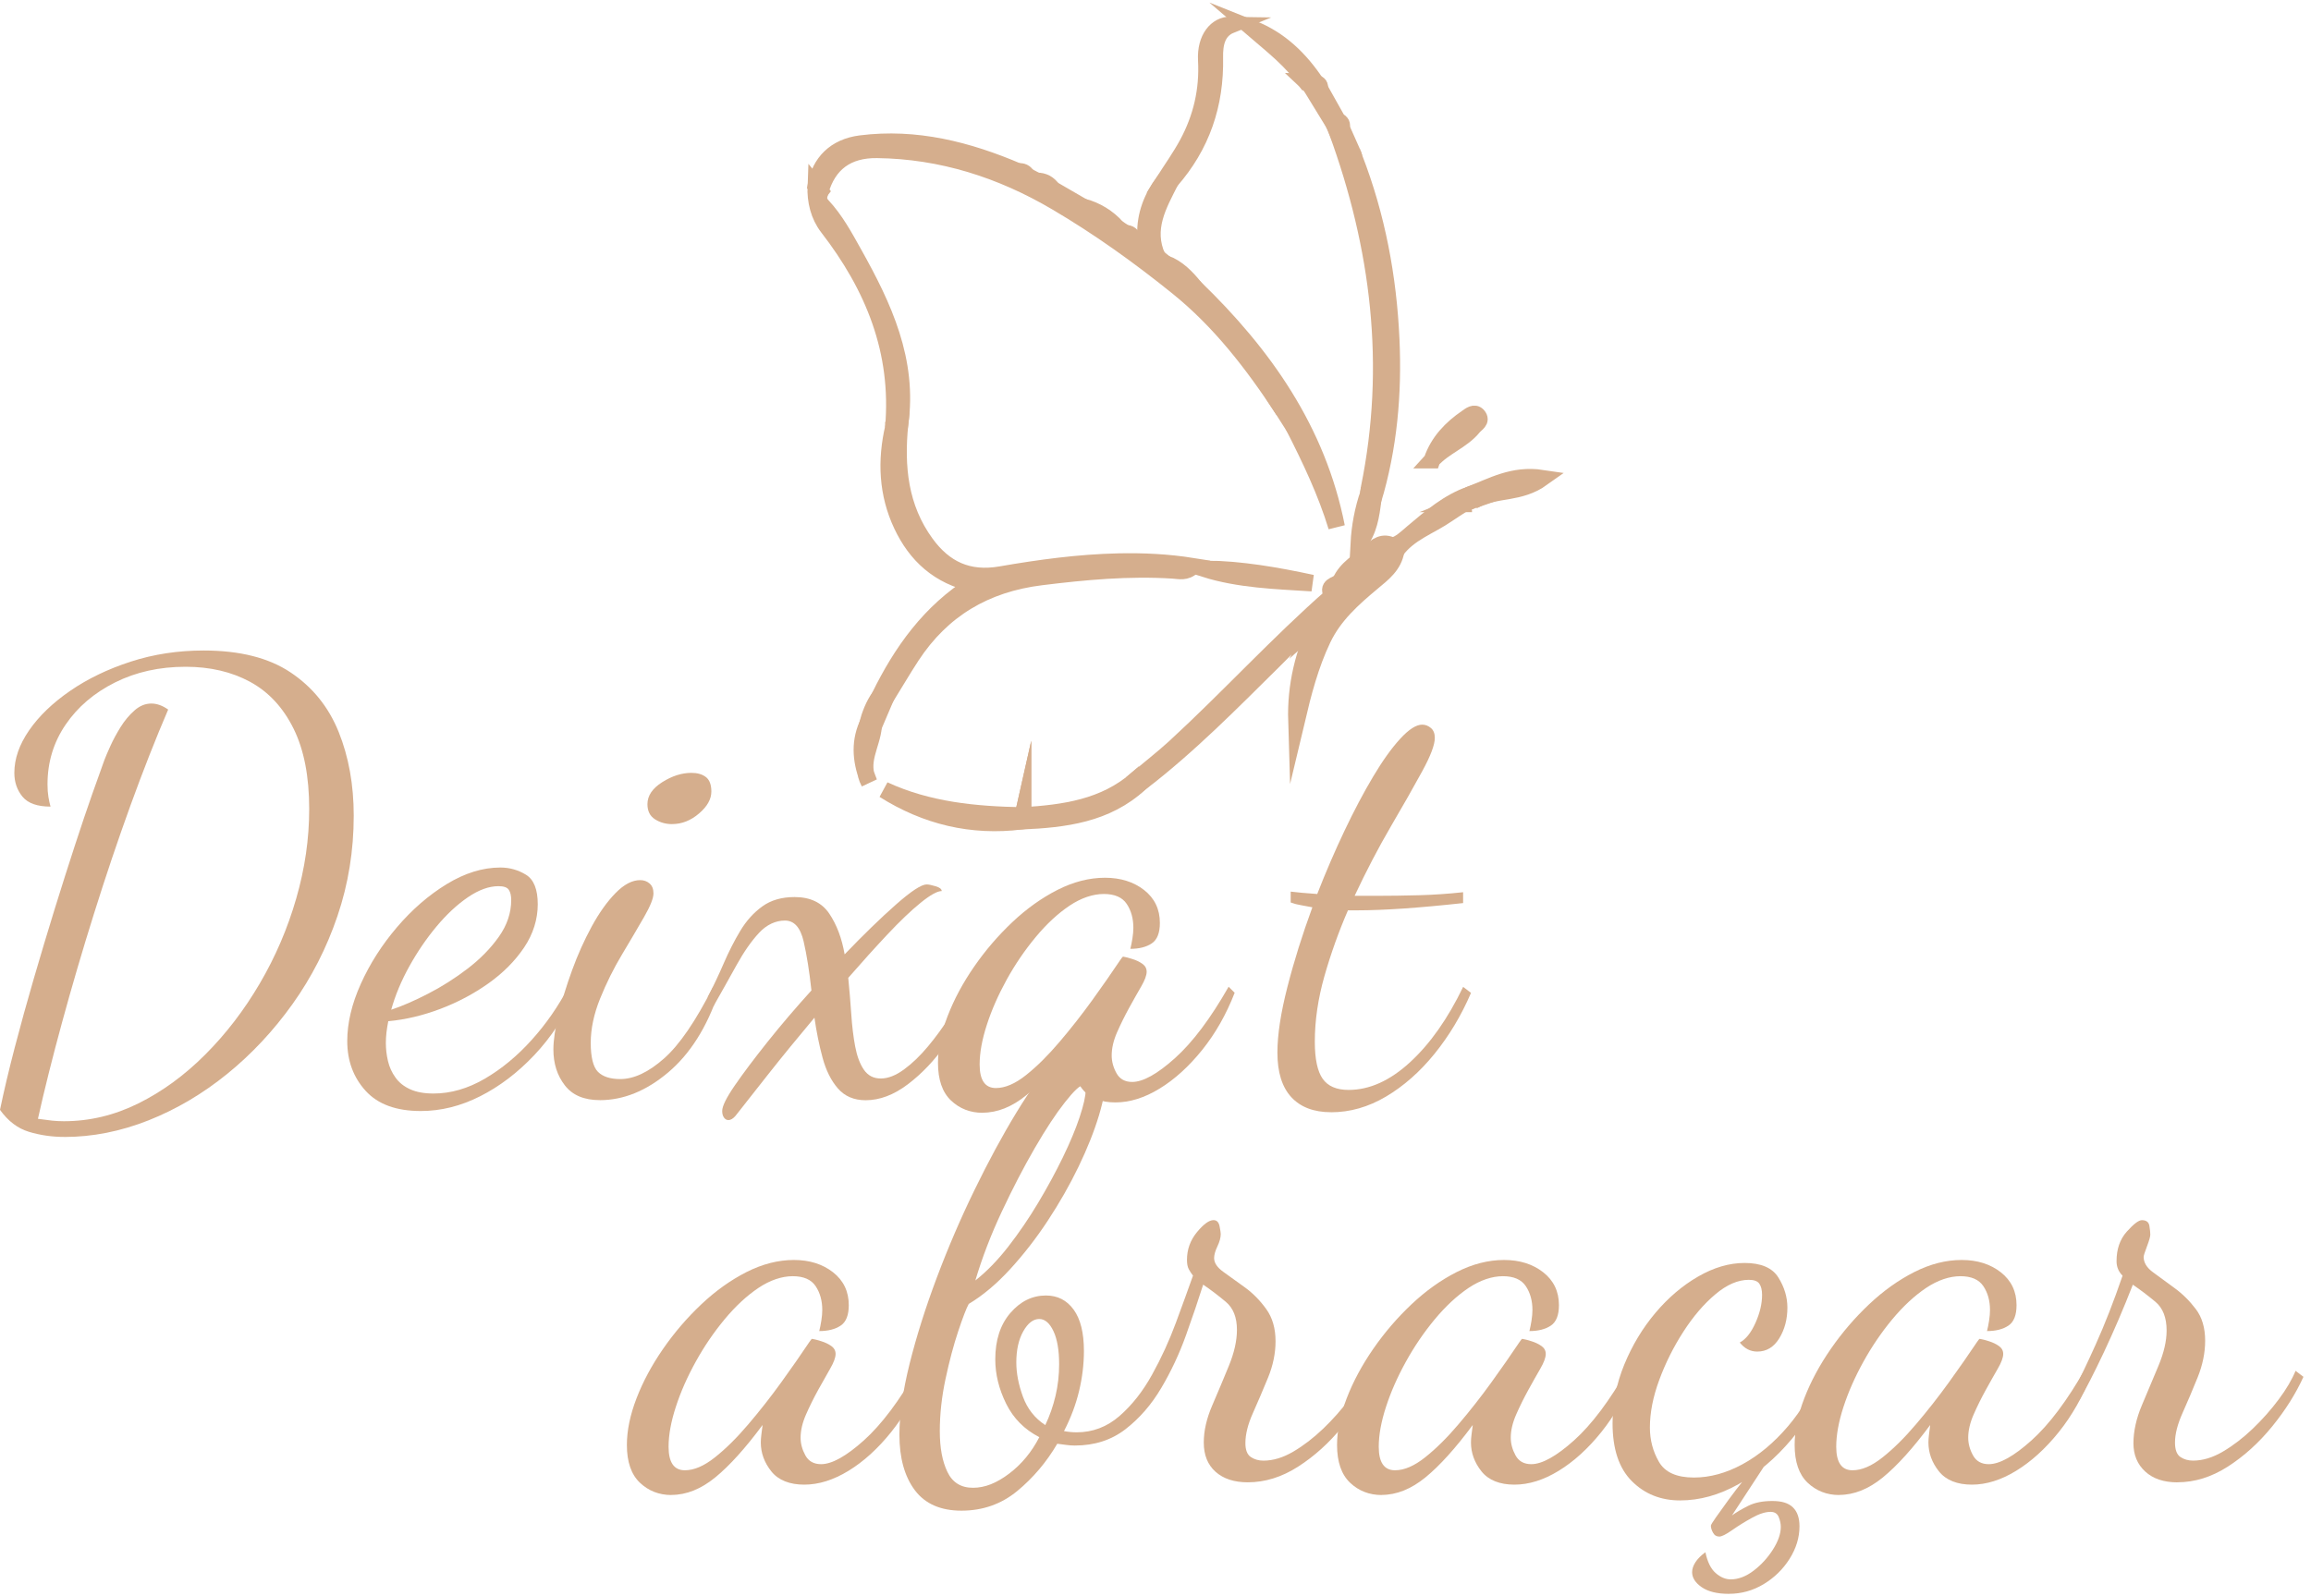 <svg width="278" height="192" viewBox="0 0 278 192" fill="none" xmlns="http://www.w3.org/2000/svg">
<path d="M7.757 136.804C6.26 136.804 4.83 136.597 3.48 136.188C2.126 135.779 0.966 134.893 0 133.543C0.481 131.223 1.076 128.722 1.776 126.035C2.476 123.352 3.239 120.593 4.062 117.767C4.885 114.937 5.72 112.162 6.563 109.428C7.407 106.699 8.221 104.147 8.993 101.777C9.765 99.41 10.469 97.331 11.098 95.538C11.726 93.75 12.211 92.396 12.549 91.476C12.692 91.088 12.937 90.523 13.274 89.772C13.612 89.021 14.025 88.262 14.506 87.486C14.987 86.714 15.544 86.047 16.172 85.491C16.801 84.934 17.476 84.655 18.201 84.655C18.876 84.655 19.555 84.9 20.23 85.381C18.733 88.861 17.222 92.708 15.695 96.913C14.173 101.119 12.709 105.459 11.309 109.93C9.904 114.401 8.626 118.767 7.466 123.019C6.306 127.275 5.336 131.143 4.564 134.623C5.239 134.72 5.808 134.792 6.268 134.842C6.728 134.889 7.2 134.914 7.681 134.914C10.773 134.914 13.759 134.201 16.636 132.775C19.513 131.35 22.195 129.392 24.684 126.899C27.173 124.411 29.362 121.559 31.248 118.341C33.133 115.127 34.597 111.719 35.634 108.116C36.676 104.514 37.195 100.925 37.195 97.348C37.195 93.429 36.567 90.202 35.31 87.667C34.053 85.128 32.31 83.255 30.088 82.044C27.865 80.838 25.275 80.231 22.326 80.231C19.184 80.231 16.354 80.859 13.839 82.116C11.326 83.373 9.343 85.064 7.892 87.195C6.441 89.325 5.715 91.716 5.715 94.374C5.715 94.956 5.753 95.462 5.825 95.897C5.897 96.331 5.981 96.719 6.078 97.057C4.484 97.057 3.358 96.656 2.704 95.859C2.05 95.061 1.725 94.108 1.725 92.995C1.725 91.303 2.316 89.599 3.501 87.882C4.686 86.165 6.327 84.584 8.432 83.133C10.537 81.682 12.966 80.509 15.721 79.615C18.475 78.721 21.403 78.273 24.494 78.273C28.848 78.273 32.34 79.155 34.972 80.922C37.608 82.69 39.528 85.069 40.738 88.068C41.945 91.067 42.552 94.424 42.552 98.149C42.552 102.354 41.898 106.383 40.595 110.225C39.291 114.068 37.486 117.599 35.191 120.813C32.893 124.031 30.273 126.832 27.32 129.228C24.372 131.62 21.217 133.48 17.855 134.813C14.493 136.141 11.123 136.808 7.74 136.808L7.757 136.804Z" fill="#D5AE8D"/>
<path d="M50.617 133.686C47.669 133.686 45.454 132.876 43.982 131.256C42.51 129.636 41.772 127.641 41.772 125.27C41.772 123.094 42.316 120.799 43.404 118.382C44.492 115.965 45.943 113.692 47.757 111.566C49.571 109.44 51.566 107.711 53.738 106.382C55.915 105.053 58.066 104.387 60.192 104.387C61.306 104.387 62.331 104.678 63.276 105.256C64.22 105.838 64.689 107.023 64.689 108.811C64.689 110.6 64.144 112.376 63.056 113.996C61.968 115.615 60.542 117.054 58.779 118.311C57.012 119.568 55.08 120.597 52.979 121.394C50.874 122.191 48.782 122.689 46.707 122.879C46.61 123.364 46.538 123.824 46.487 124.258C46.441 124.693 46.416 125.106 46.416 125.49C46.416 126.215 46.5 126.941 46.669 127.666C46.838 128.392 47.141 129.058 47.576 129.661C48.01 130.269 48.601 130.737 49.352 131.075C50.102 131.412 51.03 131.581 52.144 131.581C54.223 131.581 56.278 130.986 58.307 129.805C60.335 128.624 62.221 127.063 63.963 125.127C65.705 123.195 67.177 121.065 68.388 118.745L69.257 119.399C67.953 122.301 66.296 124.815 64.288 126.941C62.28 129.071 60.103 130.724 57.758 131.91C55.413 133.095 53.034 133.686 50.617 133.686ZM47.061 121.499C48.369 121.065 49.841 120.424 51.486 119.576C53.131 118.732 54.713 117.729 56.236 116.564C57.758 115.404 59.015 114.122 60.006 112.722C60.998 111.321 61.495 109.845 61.495 108.297C61.495 107.765 61.398 107.352 61.204 107.065C61.01 106.774 60.597 106.631 59.973 106.631C58.813 106.631 57.581 107.078 56.273 107.972C54.97 108.866 53.709 110.039 52.502 111.49C51.292 112.941 50.204 114.535 49.238 116.277C48.272 118.02 47.546 119.757 47.061 121.499Z" fill="#D5AE8D"/>
<path d="M72.154 132.376C70.269 132.376 68.864 131.786 67.949 130.6C67.029 129.415 66.57 127.977 66.57 126.285C66.57 125.172 66.776 123.771 67.186 122.08C67.595 120.388 68.139 118.613 68.818 116.748C69.493 114.888 70.282 113.133 71.176 111.488C72.07 109.847 73.023 108.506 74.04 107.464C75.056 106.426 76.044 105.903 77.014 105.903C77.448 105.903 77.824 106.038 78.136 106.304C78.448 106.57 78.608 106.971 78.608 107.502C78.608 108.084 78.233 109.025 77.482 110.332C76.731 111.636 75.85 113.137 74.837 114.829C73.821 116.52 72.939 118.3 72.188 120.161C71.437 122.021 71.062 123.797 71.062 125.492C71.062 127.188 71.353 128.394 71.931 128.972C72.513 129.55 73.407 129.841 74.614 129.841C76.254 129.841 78.009 129.019 79.869 127.373C81.73 125.733 83.699 122.856 85.779 118.743L86.433 119.469C85.028 123.628 83.012 126.817 80.376 129.044C77.739 131.267 74.998 132.38 72.146 132.38L72.154 132.376ZM80.856 99.163C80.085 99.163 79.393 98.969 78.79 98.581C78.182 98.193 77.883 97.59 77.883 96.767C77.883 95.751 78.473 94.869 79.659 94.118C80.844 93.367 82.016 92.996 83.176 92.996C83.902 92.996 84.48 93.165 84.918 93.502C85.353 93.84 85.572 94.422 85.572 95.244C85.572 96.164 85.075 97.045 84.083 97.889C83.092 98.737 82.016 99.159 80.856 99.159V99.163Z" fill="#D5AE8D"/>
<path d="M87.601 134.772C87.407 134.772 87.238 134.675 87.095 134.481C86.952 134.287 86.876 134.021 86.876 133.683C86.876 133.101 87.382 132.076 88.398 130.6C89.415 129.124 90.731 127.373 92.351 125.34C93.97 123.311 95.725 121.257 97.611 119.177C97.366 116.904 97.054 114.934 96.67 113.268C96.282 111.597 95.535 110.767 94.422 110.767C93.308 110.767 92.22 111.264 91.305 112.251C90.385 113.243 89.491 114.525 88.622 116.094C87.753 117.667 86.808 119.346 85.792 121.135L85.138 119.975C85.813 118.667 86.454 117.317 87.061 115.913C87.664 114.512 88.331 113.205 89.056 111.998C89.782 110.792 90.663 109.813 91.705 109.062C92.743 108.312 94.038 107.94 95.586 107.94C97.472 107.94 98.859 108.607 99.758 109.936C100.652 111.264 101.268 112.897 101.605 114.833C103.879 112.466 105.933 110.471 107.768 108.851C109.603 107.232 110.839 106.422 111.467 106.422C111.707 106.422 112.07 106.494 112.555 106.641C113.036 106.785 113.281 106.979 113.281 107.219C112.749 107.219 111.902 107.692 110.742 108.632C109.582 109.573 108.253 110.842 106.751 112.441C105.254 114.036 103.68 115.778 102.04 117.663C102.183 119.114 102.305 120.565 102.402 122.016C102.499 123.467 102.655 124.771 102.875 125.931C103.094 127.09 103.444 128.023 103.925 128.723C104.406 129.423 105.085 129.773 105.954 129.773C106.823 129.773 107.755 129.41 108.746 128.685C109.738 127.959 110.704 127.027 111.648 125.893C112.593 124.758 113.462 123.56 114.259 122.303C115.057 121.046 115.698 119.886 116.179 118.823L116.904 119.549C116.225 121.628 115.2 123.644 113.821 125.606C112.441 127.563 110.906 129.183 109.215 130.465C107.523 131.747 105.827 132.388 104.136 132.388C102.731 132.388 101.622 131.916 100.8 130.975C99.977 130.03 99.361 128.799 98.952 127.276C98.539 125.753 98.214 124.146 97.973 122.455C95.945 124.872 94.067 127.166 92.351 129.343C90.634 131.519 89.343 133.16 88.47 134.274C88.179 134.611 87.888 134.78 87.601 134.78V134.772Z" fill="#D5AE8D"/>
<path d="M118.203 133.899C116.706 133.899 115.436 133.402 114.394 132.415C113.353 131.423 112.834 129.913 112.834 127.88C112.834 126.138 113.222 124.265 113.994 122.262C114.766 120.254 115.829 118.271 117.183 116.314C118.537 114.357 120.072 112.569 121.789 110.949C123.505 109.329 125.319 108.038 127.23 107.068C129.141 106.102 131.039 105.617 132.924 105.617C134.81 105.617 136.379 106.115 137.64 107.102C138.897 108.093 139.526 109.413 139.526 111.054C139.526 112.261 139.201 113.083 138.547 113.518C137.898 113.952 137.037 114.171 135.974 114.171C136.071 113.783 136.155 113.362 136.227 112.902C136.299 112.442 136.337 112.02 136.337 111.632C136.337 110.519 136.071 109.565 135.54 108.768C135.008 107.971 134.089 107.57 132.785 107.57C131.482 107.57 130.052 108.043 128.652 108.983C127.247 109.928 125.893 111.185 124.59 112.754C123.282 114.328 122.122 116.032 121.105 117.866C120.093 119.706 119.292 121.515 118.714 123.304C118.132 125.092 117.845 126.687 117.845 128.091C117.845 129.977 118.499 130.921 119.802 130.921C120.911 130.921 122.122 130.403 123.43 129.361C124.737 128.323 126.074 126.994 127.454 125.37C128.833 123.751 130.149 122.072 131.406 120.33C132.663 118.588 133.772 116.993 134.742 115.542C134.936 115.251 135.059 115.108 135.105 115.108C135.396 115.154 135.772 115.251 136.231 115.399C136.691 115.542 137.092 115.736 137.429 115.977C137.767 116.221 137.936 116.534 137.936 116.922C137.936 117.356 137.716 117.951 137.282 118.697C136.847 119.448 136.362 120.305 135.831 121.27C135.299 122.241 134.814 123.219 134.38 124.206C133.945 125.198 133.73 126.13 133.73 126.999C133.73 127.724 133.92 128.437 134.308 129.137C134.696 129.837 135.325 130.188 136.193 130.188C137.501 130.188 139.214 129.234 141.344 127.323C143.47 125.413 145.621 122.549 147.797 118.731L148.523 119.457C147.511 122.068 146.203 124.362 144.609 126.345C143.014 128.327 141.31 129.875 139.496 130.985C137.682 132.098 135.907 132.651 134.165 132.651C132.422 132.651 131.06 132.119 130.212 131.056C129.364 129.993 128.943 128.834 128.943 127.577C128.943 127.285 128.964 126.961 129.014 126.598C129.061 126.235 129.111 125.86 129.158 125.472C127.078 128.277 125.18 130.377 123.463 131.782C121.747 133.182 119.992 133.887 118.203 133.887V133.899Z" fill="#D5AE8D"/>
<path d="M160.123 133.83C158.043 133.83 156.449 133.223 155.335 132.017C154.222 130.806 153.665 129.022 153.665 126.651C153.665 124.525 154.065 121.902 154.863 118.78C155.66 115.663 156.664 112.462 157.87 109.172C157.385 109.075 156.93 108.99 156.495 108.918C156.061 108.847 155.647 108.737 155.263 108.594V107.286C155.651 107.337 156.107 107.383 156.643 107.429C157.174 107.48 157.777 107.526 158.456 107.573C159.473 104.962 160.561 102.435 161.721 99.993C162.881 97.551 164.029 95.378 165.167 93.468C166.302 91.557 167.39 90.034 168.432 88.899C169.474 87.765 170.356 87.195 171.077 87.195C171.465 87.195 171.815 87.33 172.127 87.596C172.444 87.862 172.6 88.263 172.6 88.794C172.6 89.617 172.094 90.958 171.077 92.818C170.065 94.678 168.803 96.893 167.306 99.453C165.809 102.018 164.358 104.797 162.953 107.792H165.636C167.23 107.792 168.909 107.767 170.676 107.721C172.439 107.674 174.215 107.552 176.004 107.358V108.665C173.346 108.956 170.963 109.172 168.862 109.319C166.758 109.463 164.885 109.538 163.24 109.538H162.152C161.038 112.103 160.097 114.735 159.325 117.443C158.553 120.151 158.165 122.787 158.165 125.348C158.165 127.427 158.482 128.912 159.11 129.806C159.739 130.701 160.781 131.148 162.227 131.148C164.741 131.148 167.209 130.034 169.626 127.811C172.043 125.588 174.169 122.568 176.008 118.747L176.953 119.472C175.793 122.18 174.329 124.622 172.566 126.799C170.803 128.975 168.854 130.688 166.728 131.949C164.598 133.206 162.4 133.835 160.131 133.835L160.123 133.83Z" fill="#D5AE8D"/>
<path d="M80.781 179.892C79.283 179.892 78.013 179.394 76.972 178.407C75.934 177.416 75.411 175.906 75.411 173.872C75.411 172.13 75.799 170.258 76.571 168.254C77.343 166.246 78.41 164.264 79.764 162.306C81.118 160.349 82.653 158.561 84.37 156.941C86.087 155.321 87.896 154.031 89.807 153.06C91.718 152.094 93.616 151.609 95.502 151.609C97.387 151.609 98.956 152.107 100.217 153.094C101.474 154.085 102.103 155.406 102.103 157.046C102.103 158.253 101.778 159.075 101.124 159.51C100.471 159.944 99.614 160.164 98.551 160.164C98.648 159.776 98.733 159.354 98.804 158.894C98.876 158.434 98.914 158.012 98.914 157.624C98.914 156.511 98.648 155.557 98.117 154.76C97.585 153.963 96.666 153.562 95.362 153.562C94.059 153.562 92.629 154.035 91.229 154.975C89.824 155.92 88.474 157.177 87.167 158.746C85.859 160.32 84.699 162.024 83.687 163.859C82.67 165.698 81.873 167.507 81.295 169.296C80.713 171.084 80.426 172.679 80.426 174.083C80.426 175.969 81.08 176.914 82.383 176.914C83.497 176.914 84.703 176.395 86.011 175.353C87.319 174.315 88.66 172.987 90.035 171.363C91.414 169.743 92.73 168.064 93.987 166.322C95.244 164.58 96.354 162.986 97.324 161.535C97.518 161.243 97.64 161.1 97.687 161.1C97.978 161.146 98.349 161.243 98.813 161.391C99.273 161.535 99.669 161.729 100.011 161.969C100.348 162.214 100.517 162.526 100.517 162.914C100.517 163.348 100.298 163.943 99.863 164.69C99.429 165.44 98.944 166.297 98.412 167.263C97.881 168.233 97.395 169.211 96.961 170.198C96.527 171.19 96.307 172.122 96.307 172.991C96.307 173.716 96.501 174.429 96.885 175.129C97.273 175.83 97.902 176.18 98.771 176.18C100.074 176.18 101.791 175.226 103.921 173.316C106.047 171.405 108.198 168.541 110.375 164.723L111.1 165.449C110.084 168.06 108.78 170.355 107.186 172.337C105.591 174.32 103.887 175.868 102.073 176.977C100.26 178.086 98.484 178.643 96.742 178.643C95 178.643 93.633 178.112 92.789 177.049C91.942 175.986 91.52 174.826 91.52 173.569C91.52 173.278 91.545 172.953 91.591 172.59C91.638 172.227 91.689 171.852 91.735 171.464C89.655 174.269 87.757 176.37 86.04 177.774C84.324 179.175 82.569 179.879 80.781 179.879V179.892Z" fill="#D5AE8D"/>
<path d="M115.664 181.774C113.15 181.774 111.277 180.952 110.046 179.307C108.814 177.661 108.194 175.439 108.194 172.633C108.194 170.217 108.607 167.365 109.425 164.075C110.248 160.789 111.336 157.343 112.69 153.741C114.044 150.138 115.554 146.621 117.225 143.191C118.895 139.758 120.574 136.653 122.265 133.874C123.957 131.094 125.551 128.871 127.053 127.201C128.55 125.53 129.782 124.699 130.752 124.699C131.575 124.699 132.165 125.205 132.528 126.222C132.891 127.238 133.072 128.251 133.072 129.267C133.072 130.621 132.781 132.266 132.203 134.198C131.621 136.13 130.799 138.197 129.736 140.399C128.673 142.601 127.437 144.76 126.036 146.891C124.632 149.021 123.122 150.965 121.502 152.728C119.882 154.496 118.224 155.884 116.533 156.9C116.242 157.432 115.82 158.532 115.263 160.199C114.707 161.865 114.2 163.776 113.741 165.927C113.281 168.078 113.053 170.17 113.053 172.199C113.053 174.228 113.353 175.814 113.96 177.096C114.563 178.374 115.592 179.02 117.043 179.02C118.494 179.02 119.895 178.45 121.396 177.316C122.894 176.181 124.104 174.717 125.024 172.929C123.235 172.009 121.907 170.668 121.034 168.905C120.165 167.142 119.726 165.366 119.726 163.573C119.726 161.253 120.329 159.393 121.54 157.988C122.746 156.588 124.176 155.883 125.821 155.883C127.222 155.883 128.335 156.453 129.158 157.588C129.98 158.722 130.389 160.38 130.389 162.557C130.389 164.151 130.195 165.758 129.807 167.378C129.419 168.998 128.816 170.605 127.993 172.199C128.234 172.245 128.487 172.283 128.753 172.309C129.018 172.334 129.272 172.347 129.516 172.347C131.448 172.347 133.165 171.693 134.666 170.389C136.164 169.082 137.472 167.428 138.581 165.421C139.694 163.417 140.648 161.337 141.445 159.182C142.242 157.031 142.93 155.133 143.512 153.488C143.318 153.247 143.149 152.994 143.006 152.724C142.862 152.458 142.786 152.083 142.786 151.602C142.786 150.345 143.187 149.236 143.984 148.266C144.781 147.3 145.444 146.815 145.979 146.815C146.367 146.815 146.608 147.059 146.705 147.54C146.802 148.025 146.848 148.337 146.848 148.481C146.848 148.915 146.713 149.413 146.448 149.97C146.182 150.527 146.051 150.999 146.051 151.383C146.051 151.965 146.427 152.517 147.173 153.049C147.924 153.58 148.78 154.2 149.746 154.901C150.712 155.601 151.568 156.47 152.319 157.512C153.07 158.554 153.441 159.844 153.441 161.392C153.441 162.843 153.137 164.307 152.534 165.779C151.927 167.255 151.324 168.669 150.721 170.023C150.113 171.377 149.814 172.587 149.814 173.65C149.814 174.473 150.033 175.029 150.467 175.32C150.902 175.611 151.408 175.755 151.99 175.755C153.15 175.755 154.348 175.392 155.58 174.667C156.811 173.941 158.009 173.022 159.169 171.912C160.329 170.799 161.367 169.626 162.286 168.394C163.206 167.163 163.881 166.011 164.32 164.948L165.26 165.674C164.341 167.703 163.084 169.698 161.489 171.655C159.895 173.612 158.115 175.219 156.158 176.476C154.2 177.733 152.18 178.362 150.1 178.362C148.455 178.362 147.165 177.936 146.22 177.092C145.275 176.248 144.807 175.072 144.807 173.574C144.807 172.174 145.144 170.685 145.823 169.116C146.498 167.546 147.165 165.961 147.818 164.366C148.472 162.772 148.797 161.321 148.797 160.013C148.797 158.516 148.35 157.389 147.456 156.643C146.561 155.892 145.655 155.204 144.735 154.576C144.153 156.415 143.465 158.444 142.668 160.667C141.871 162.89 140.88 165.007 139.694 167.011C138.509 169.019 137.071 170.672 135.379 171.98C133.688 173.283 131.655 173.937 129.288 173.937C128.951 173.937 128.609 173.912 128.272 173.865C127.934 173.819 127.572 173.768 127.184 173.722C125.88 175.945 124.269 177.843 122.362 179.416C120.452 180.985 118.216 181.774 115.656 181.774H115.664ZM117.33 154.074C118.684 153.011 120 151.657 121.283 150.012C122.561 148.367 123.759 146.616 124.872 144.752C125.986 142.892 126.977 141.065 127.846 139.277C128.715 137.488 129.394 135.869 129.875 134.418C130.356 132.967 130.6 131.878 130.6 131.153C130.6 130.912 130.575 130.752 130.529 130.68C130.482 130.609 130.406 130.571 130.313 130.571C129.925 130.571 129.187 131.258 128.103 132.638C127.015 134.017 125.804 135.856 124.476 138.151C123.147 140.445 121.827 142.985 120.523 145.764C119.216 148.544 118.153 151.311 117.33 154.07V154.074ZM125.741 171.478C126.273 170.364 126.682 169.192 126.973 167.96C127.264 166.728 127.407 165.459 127.407 164.151C127.407 162.459 127.179 161.131 126.72 160.161C126.26 159.195 125.69 158.71 125.016 158.71C124.29 158.71 123.649 159.207 123.092 160.194C122.535 161.186 122.257 162.43 122.257 163.932C122.257 165.235 122.523 166.614 123.054 168.065C123.586 169.516 124.48 170.651 125.737 171.474L125.741 171.478Z" fill="#D5AE8D"/>
<path d="M166.209 179.892C164.712 179.892 163.442 179.394 162.4 178.407C161.363 177.416 160.84 175.906 160.84 173.872C160.84 172.13 161.228 170.258 162 168.254C162.772 166.246 163.839 164.264 165.193 162.306C166.547 160.349 168.082 158.561 169.799 156.941C171.516 155.321 173.325 154.031 175.236 153.06C177.147 152.094 179.045 151.609 180.93 151.609C182.816 151.609 184.385 152.107 185.646 153.094C186.903 154.085 187.532 155.406 187.532 157.046C187.532 158.253 187.207 159.075 186.553 159.51C185.904 159.944 185.043 160.164 183.98 160.164C184.077 159.776 184.161 159.354 184.233 158.894C184.305 158.434 184.343 158.012 184.343 157.624C184.343 156.511 184.077 155.557 183.546 154.76C183.014 153.963 182.095 153.562 180.791 153.562C179.488 153.562 178.058 154.035 176.657 154.975C175.253 155.92 173.903 157.177 172.595 158.746C171.288 160.32 170.128 162.024 169.116 163.859C168.099 165.698 167.302 167.507 166.724 169.296C166.142 171.084 165.855 172.679 165.855 174.083C165.855 175.969 166.509 176.914 167.812 176.914C168.926 176.914 170.132 176.395 171.44 175.353C172.747 174.315 174.089 172.987 175.464 171.363C176.843 169.743 178.159 168.064 179.416 166.322C180.673 164.58 181.782 162.986 182.753 161.535C182.947 161.243 183.069 161.1 183.115 161.1C183.406 161.146 183.778 161.243 184.242 161.391C184.701 161.535 185.098 161.729 185.44 161.969C185.777 162.214 185.946 162.526 185.946 162.914C185.946 163.348 185.726 163.943 185.292 164.69C184.857 165.44 184.372 166.297 183.841 167.263C183.309 168.233 182.824 169.211 182.39 170.198C181.955 171.19 181.736 172.122 181.736 172.991C181.736 173.716 181.93 174.429 182.314 175.129C182.702 175.83 183.331 176.18 184.199 176.18C185.503 176.18 187.22 175.226 189.35 173.316C191.476 171.405 193.627 168.541 195.803 164.723L196.529 165.449C195.517 168.06 194.209 170.355 192.614 172.337C191.02 174.32 189.316 175.868 187.502 176.977C185.688 178.09 183.913 178.643 182.171 178.643C180.428 178.643 179.062 178.112 178.218 177.049C177.37 175.986 176.949 174.826 176.949 173.569C176.949 173.278 176.974 172.953 177.02 172.59C177.067 172.227 177.117 171.852 177.164 171.464C175.084 174.269 173.186 176.37 171.469 177.774C169.752 179.175 167.998 179.879 166.209 179.879V179.892Z" fill="#D5AE8D"/>
<path d="M202.105 180.542C199.785 180.542 197.849 179.77 196.301 178.222C194.753 176.674 193.981 174.354 193.981 171.258C193.981 168.841 194.454 166.483 195.394 164.189C196.339 161.894 197.579 159.827 199.127 157.988C200.675 156.149 202.392 154.689 204.277 153.601C206.163 152.513 208.023 151.969 209.862 151.969C211.845 151.969 213.199 152.551 213.924 153.711C214.65 154.871 215.013 156.081 215.013 157.338C215.013 158.743 214.688 159.975 214.034 161.038C213.38 162.101 212.499 162.632 211.385 162.632C210.562 162.632 209.862 162.269 209.284 161.544C210.01 161.156 210.638 160.371 211.17 159.186C211.701 158.001 211.967 156.879 211.967 155.811C211.967 155.229 211.857 154.786 211.642 154.47C211.427 154.154 211.001 153.998 210.373 153.998C209.065 153.998 207.724 154.58 206.349 155.74C204.969 156.9 203.687 158.397 202.502 160.236C201.316 162.075 200.35 164.007 199.6 166.04C198.849 168.073 198.473 169.98 198.473 171.768C198.473 173.266 198.836 174.645 199.562 175.902C200.287 177.159 201.688 177.788 203.767 177.788C205.699 177.788 207.648 177.256 209.605 176.193C211.562 175.13 213.389 173.608 215.08 171.625C216.771 169.643 218.125 167.323 219.142 164.661L220.087 165.386C218.973 168.289 217.451 170.887 215.519 173.181C213.583 175.48 211.457 177.281 209.137 178.585C206.817 179.888 204.472 180.542 202.101 180.542H202.105ZM207.977 191.783C206.572 191.783 205.484 191.517 204.712 190.986C203.94 190.455 203.552 189.851 203.552 189.172C203.552 188.784 203.687 188.388 203.953 187.974C204.218 187.565 204.619 187.164 205.151 186.776C205.391 187.936 205.804 188.772 206.382 189.278C206.96 189.784 207.568 190.041 208.196 190.041C209.116 190.041 210.035 189.691 210.955 188.991C211.87 188.291 212.646 187.443 213.275 186.452C213.903 185.46 214.22 184.553 214.22 183.731C214.22 183.343 214.135 182.942 213.966 182.533C213.798 182.124 213.469 181.917 212.988 181.917C212.359 181.917 211.609 182.158 210.74 182.643C209.871 183.124 209.069 183.621 208.344 184.132C207.618 184.638 207.112 184.891 206.821 184.891C206.484 184.891 206.23 184.735 206.062 184.418C205.889 184.102 205.809 183.828 205.809 183.583C205.809 183.486 206.011 183.149 206.425 182.567C206.834 181.989 207.331 181.297 207.909 180.5C208.491 179.703 209.082 178.927 209.685 178.18C210.288 177.429 210.811 176.864 211.246 176.476H212.186L208.344 182.352C208.875 181.964 209.529 181.58 210.301 181.192C211.073 180.804 212.039 180.61 213.203 180.61C214.367 180.61 215.135 180.863 215.671 181.373C216.202 181.879 216.468 182.643 216.468 183.659C216.468 185.013 216.067 186.317 215.274 187.574C214.477 188.831 213.435 189.847 212.153 190.619C210.87 191.391 209.478 191.779 207.981 191.779L207.977 191.783Z" fill="#D5AE8D"/>
<path d="M221.251 179.892C219.754 179.892 218.484 179.394 217.442 178.407C216.405 177.416 215.886 175.906 215.886 173.872C215.886 172.13 216.274 170.258 217.046 168.254C217.818 166.246 218.885 164.264 220.239 162.306C221.593 160.349 223.128 158.561 224.845 156.941C226.562 155.321 228.371 154.031 230.282 153.06C232.193 152.094 234.091 151.609 235.976 151.609C237.862 151.609 239.431 152.107 240.692 153.094C241.949 154.085 242.578 155.406 242.578 157.046C242.578 158.253 242.253 159.075 241.599 159.51C240.945 159.944 240.089 160.164 239.026 160.164C239.123 159.776 239.207 159.354 239.279 158.894C239.351 158.434 239.385 158.012 239.385 157.624C239.385 156.511 239.119 155.557 238.587 154.76C238.052 153.963 237.136 153.562 235.829 153.562C234.521 153.562 233.1 154.035 231.695 154.975C230.29 155.92 228.941 157.177 227.633 158.746C226.325 160.32 225.17 162.024 224.153 163.859C223.137 165.698 222.339 167.507 221.757 169.296C221.175 171.084 220.888 172.679 220.888 174.083C220.888 175.969 221.538 176.914 222.846 176.914C223.959 176.914 225.165 176.395 226.473 175.353C227.781 174.315 229.122 172.987 230.497 171.363C231.876 169.743 233.192 168.064 234.449 166.322C235.706 164.58 236.816 162.986 237.786 161.535C237.976 161.243 238.102 161.1 238.149 161.1C238.44 161.146 238.811 161.243 239.275 161.391C239.735 161.535 240.131 161.729 240.469 161.969C240.806 162.214 240.975 162.526 240.975 162.914C240.975 163.348 240.755 163.943 240.321 164.69C239.887 165.44 239.401 166.297 238.87 167.263C238.334 168.233 237.853 169.211 237.419 170.198C236.985 171.19 236.765 172.122 236.765 172.991C236.765 173.716 236.959 174.429 237.347 175.129C237.735 175.83 238.364 176.18 239.233 176.18C240.536 176.18 242.253 175.226 244.379 173.316C246.509 171.405 248.656 168.541 250.832 164.723L251.558 165.449C250.541 168.06 249.238 170.355 247.644 172.337C246.049 174.32 244.341 175.868 242.531 176.977C240.718 178.09 238.942 178.643 237.2 178.643C235.458 178.643 234.091 178.112 233.247 177.049C232.399 175.986 231.978 174.826 231.978 173.569C231.978 173.278 232.003 172.953 232.049 172.59C232.096 172.227 232.146 171.852 232.193 171.464C230.113 174.269 228.215 176.37 226.498 177.774C224.782 179.175 223.031 179.879 221.238 179.879L221.251 179.892Z" fill="#D5AE8D"/>
<path d="M261.934 178.367C260.289 178.367 258.999 177.933 258.054 177.064C257.109 176.195 256.641 175.06 256.641 173.656C256.641 172.251 256.978 170.682 257.657 169.088C258.336 167.493 258.999 165.911 259.653 164.338C260.306 162.769 260.631 161.356 260.631 160.095C260.631 158.547 260.184 157.399 259.29 156.648C258.391 155.898 257.489 155.21 256.569 154.582C255.456 157.433 254.296 160.141 253.089 162.706C251.879 165.27 250.887 167.202 250.115 168.51L249.462 167.278C250.137 166.021 251.018 164.186 252.106 161.765C253.195 159.348 254.27 156.594 255.333 153.498C254.848 153.017 254.608 152.435 254.608 151.755C254.608 150.304 255.017 149.119 255.839 148.2C256.662 147.284 257.265 146.82 257.653 146.82C258.185 146.82 258.488 147.048 258.56 147.508C258.632 147.968 258.67 148.318 258.67 148.558C258.67 148.799 258.535 149.271 258.269 149.971C258.003 150.671 257.868 151.093 257.868 151.241C257.868 151.92 258.239 152.536 258.994 153.088C259.741 153.645 260.602 154.274 261.568 154.974C262.533 155.674 263.39 156.522 264.141 157.513C264.891 158.504 265.267 159.774 265.267 161.322C265.267 162.773 264.963 164.249 264.36 165.747C263.757 167.244 263.149 168.674 262.546 170.024C261.943 171.378 261.639 172.563 261.639 173.576C261.639 174.445 261.859 175.027 262.293 175.318C262.727 175.609 263.238 175.752 263.816 175.752C264.976 175.752 266.174 175.389 267.405 174.664C268.637 173.938 269.835 173.019 270.995 171.909C272.155 170.796 273.193 169.623 274.112 168.392C275.032 167.16 275.707 166.008 276.145 164.945L277.09 165.671C276.171 167.7 274.914 169.695 273.319 171.652C271.725 173.609 269.949 175.216 267.992 176.473C266.034 177.73 264.014 178.359 261.934 178.359V178.367Z" fill="#D5AE8D"/>
<path d="M140.133 31.67C139.838 31.433 139.538 31.197 139.243 30.961C138.383 30.695 137.741 30.147 137.227 29.426C136.932 29.202 136.632 28.979 136.337 28.759C135.826 28.797 135.502 28.574 135.375 28.072C135.063 27.865 134.747 27.654 134.435 27.447C132.827 26.903 131.402 26.072 130.212 24.853C129.01 24.157 127.808 23.461 126.602 22.761C125.758 22.841 125.151 22.466 124.712 21.77C124.324 21.567 123.936 21.365 123.548 21.163C123.058 21.268 122.704 21.099 122.493 20.639C116.432 18.049 110.181 16.438 103.529 17.286C100.466 17.678 98.615 19.56 98.138 22.36C98.315 22.58 98.496 22.799 98.674 23.014C99.631 19.686 101.896 17.978 105.515 18.024C113.272 18.121 120.43 20.42 127.061 24.322C132.19 27.338 137.024 30.801 141.66 34.542C146.747 38.646 150.674 43.738 154.234 49.15C155.112 49.626 155.542 50.385 155.639 51.355C157.626 55.261 159.511 59.214 160.785 63.394C158.499 51.815 152.066 42.662 143.744 34.618C142.373 33.838 141.137 32.901 140.129 31.674L140.133 31.67Z" fill="#D5AE8D" stroke="#D5AE8D" stroke-width="2" stroke-miterlimit="10"/>
<path d="M106.532 84.004C107.57 82.317 108.565 80.604 109.649 78.946C113.331 73.328 118.52 70.261 125.214 69.43C130.503 68.772 135.776 68.287 141.108 68.625C141.863 68.671 142.656 68.928 143.474 68.135C140.454 67.654 137.497 67.519 134.54 67.583C129.786 67.688 125.07 68.329 120.405 69.139C116.457 69.827 113.614 68.464 111.378 65.406C108.223 61.087 107.747 56.16 108.261 51.035C108 51.157 107.734 51.28 107.473 51.402C106.54 55.439 106.709 59.416 108.485 63.179C110.185 66.785 112.905 69.342 117.212 70.257C111.809 73.648 108.451 78.444 105.802 83.822C106.047 83.877 106.287 83.936 106.532 83.991V84.004Z" fill="#D5AE8D" stroke="#D5AE8D" stroke-width="2" stroke-miterlimit="10"/>
<path d="M162.738 18.476C162.278 17.439 161.814 16.401 161.354 15.363C161.173 15.486 160.992 15.612 160.81 15.735C165.935 29.722 167.69 44.008 164.699 58.725C164.674 58.923 164.649 59.122 164.623 59.32V59.341C164.809 59.624 164.99 59.906 165.172 60.189C167.074 53.866 167.648 47.379 167.348 40.819C167.007 33.337 165.64 26.035 162.923 19.02C162.864 18.839 162.801 18.658 162.742 18.48L162.738 18.476Z" fill="#D5AE8D" stroke="#D5AE8D" stroke-width="2" stroke-miterlimit="10"/>
<path d="M167.521 65.701C166.374 65.069 165.593 65.701 164.779 66.427C163.522 67.553 161.945 68.35 161.232 70.012C161.143 70.687 160.907 71.273 160.308 71.661L160.296 71.678C159.756 72.686 159.22 73.69 158.68 74.698C156.786 78.503 155.829 82.514 155.959 86.762C156.761 83.379 157.617 80.03 159.127 76.871C160.481 74.032 162.746 72.028 165.087 70.071C166.327 69.034 167.669 68.042 167.943 66.262C167.804 66.077 167.66 65.887 167.521 65.701Z" fill="#D5AE8D" stroke="#D5AE8D" stroke-width="2" stroke-miterlimit="10"/>
<path d="M158.68 74.696C159.22 73.688 159.756 72.684 160.296 71.676C153.694 77.467 147.781 83.976 141.318 89.915C139.863 91.252 138.294 92.458 136.78 93.728C136.894 93.905 137.012 94.082 137.126 94.259C142.985 89.784 148.126 84.532 153.353 79.365C154.761 77.973 156.12 76.531 157.529 75.135C157.824 74.839 158.047 74.169 158.684 74.692L158.68 74.696Z" fill="#D5AE8D" stroke="#D5AE8D" stroke-width="2" stroke-miterlimit="10"/>
<path d="M107.473 51.413C107.734 51.291 108 51.168 108.261 51.046C109.35 43.411 106.287 36.877 102.723 30.512C101.601 28.505 100.504 26.454 98.893 24.733C98.619 24.438 98.168 23.662 98.674 23.021C98.496 22.802 98.315 22.582 98.138 22.367C98.062 24.185 98.505 25.961 99.572 27.345C105.072 34.452 108.266 42.268 107.473 51.417V51.413Z" fill="#D5AE8D" stroke="#D5AE8D" stroke-width="2" stroke-miterlimit="10"/>
<path d="M140.833 21.771C144.562 17.523 146.245 12.555 146.131 6.923C146.097 5.228 146.426 3.667 148.059 3.001C146.346 2.967 144.971 4.624 145.115 7.248C145.309 10.834 144.533 14.162 142.854 17.279C141.993 18.877 140.926 20.362 139.948 21.902C140.243 21.86 140.538 21.817 140.829 21.775L140.833 21.771Z" fill="#D5AE8D" stroke="#D5AE8D" stroke-width="2" stroke-miterlimit="10"/>
<path d="M123.054 98.131C117.301 98.034 111.632 97.49 106.338 95.043C111.387 98.223 116.887 99.569 122.898 98.81C122.949 98.582 123.003 98.354 123.054 98.126V98.131Z" fill="#D5AE8D" stroke="#D5AE8D" stroke-width="2" stroke-miterlimit="10"/>
<path d="M123.054 98.13C123.003 98.358 122.949 98.585 122.898 98.813C128.053 98.585 133.093 97.995 137.126 94.262C137.012 94.085 136.894 93.908 136.78 93.731C132.84 97.177 128.002 97.822 123.054 98.134V98.13Z" fill="#D5AE8D" stroke="#D5AE8D" stroke-width="2" stroke-miterlimit="10"/>
<path d="M157.832 70.162C153.572 69.246 149.286 68.487 144.908 68.449C149.113 69.765 153.483 69.888 157.832 70.162Z" fill="#D5AE8D" stroke="#D5AE8D" stroke-width="2" stroke-miterlimit="10"/>
<path d="M158.33 10.021C156.394 7.119 153.99 4.761 150.683 3.449C153.007 5.44 155.441 7.3 157.178 9.869C157.453 9.878 157.596 10.021 157.626 10.291C158.558 11.809 159.486 13.328 160.418 14.847C160.599 14.762 160.781 14.678 160.962 14.593C160.22 13.273 159.481 11.949 158.739 10.628C158.6 10.426 158.465 10.228 158.326 10.025L158.33 10.021Z" fill="#D5AE8D" stroke="#D5AE8D" stroke-width="2" stroke-miterlimit="10"/>
<path d="M176.021 60.628C176.257 60.535 176.493 60.442 176.729 60.349C176.987 60.054 177.261 59.818 177.687 60.02C179.977 58.852 182.824 59.459 185.511 57.536C181.993 57.009 179.513 58.493 176.927 59.476C176.636 59.868 175.991 59.982 176.025 60.628H176.021Z" fill="#D5AE8D" stroke="#D5AE8D" stroke-width="2" stroke-miterlimit="10"/>
<path d="M140.833 21.77C140.538 21.812 140.243 21.854 139.952 21.896C138.564 23.773 137.75 25.848 137.796 28.219C137.805 28.704 137.881 29.244 137.227 29.425C137.737 30.147 138.383 30.699 139.243 30.961C137.691 27.536 139.357 24.667 140.833 21.77Z" fill="#D5AE8D" stroke="#D5AE8D" stroke-width="2" stroke-miterlimit="10"/>
<path d="M172.258 55.361C173.734 53.725 175.881 53.046 177.231 51.384C177.564 50.971 178.307 50.654 177.78 50.021C177.375 49.536 176.852 49.979 176.459 50.249C174.561 51.548 173.017 53.155 172.262 55.361H172.258Z" fill="#D5AE8D" stroke="#D5AE8D" stroke-width="2" stroke-miterlimit="10"/>
<path d="M176.021 60.628C175.987 59.983 176.632 59.869 176.923 59.477C174.203 60.409 172.085 62.269 169.942 64.07C169.183 64.707 168.504 65.416 167.521 65.702C167.66 65.888 167.804 66.078 167.943 66.263C169.499 64.112 172.022 63.324 174.089 61.889C174.721 61.451 175.375 61.05 176.021 60.632V60.628Z" fill="#D5AE8D" stroke="#D5AE8D" stroke-width="2" stroke-miterlimit="10"/>
<path d="M104.317 87.223C103.305 89.555 103.6 91.833 104.554 94.161C103.263 91.744 104.912 89.627 105.085 87.4C104.828 87.341 104.575 87.282 104.317 87.223Z" fill="#D5AE8D" stroke="#D5AE8D" stroke-width="2" stroke-miterlimit="10"/>
<path d="M165.172 60.184C164.99 59.901 164.809 59.618 164.628 59.336C163.953 61.302 163.569 63.326 163.459 65.41C164.682 63.866 164.94 62.027 165.172 60.184Z" fill="#D5AE8D" stroke="#D5AE8D" stroke-width="2" stroke-miterlimit="10"/>
<path d="M104.317 87.223C104.575 87.282 104.828 87.341 105.085 87.4C105.566 86.27 106.051 85.135 106.532 84.005C106.287 83.95 106.047 83.891 105.802 83.836C105.072 84.861 104.642 86.017 104.317 87.223Z" fill="#D5AE8D" stroke="#D5AE8D" stroke-width="2" stroke-miterlimit="10"/>
<path d="M130.212 24.855C131.402 26.075 132.832 26.905 134.434 27.45C133.287 26.159 131.878 25.303 130.212 24.855Z" fill="#D5AE8D" stroke="#D5AE8D" stroke-width="2" stroke-miterlimit="10"/>
<path d="M140.133 31.672C141.137 32.899 142.377 33.836 143.748 34.616C142.748 33.384 141.673 32.245 140.133 31.672Z" fill="#D5AE8D" stroke="#D5AE8D" stroke-width="2" stroke-miterlimit="10"/>
<path d="M160.308 71.657C160.903 71.269 161.143 70.683 161.232 70.008C160.709 70.438 159.498 70.48 160.308 71.657Z" fill="#D5AE8D" stroke="#D5AE8D" stroke-width="2" stroke-miterlimit="10"/>
<path d="M124.712 21.77C125.151 22.466 125.758 22.841 126.602 22.761C126.146 22.094 125.517 21.765 124.712 21.77Z" fill="#D5AE8D" stroke="#D5AE8D" stroke-width="2" stroke-miterlimit="10"/>
<path d="M155.639 51.358C155.542 50.388 155.112 49.629 154.234 49.152C154.702 49.886 155.171 50.624 155.639 51.358Z" fill="#D5AE8D" stroke="#D5AE8D" stroke-width="2" stroke-miterlimit="10"/>
<path d="M160.962 14.586C160.781 14.67 160.599 14.755 160.418 14.839C160.549 15.134 160.684 15.434 160.814 15.729C160.996 15.607 161.177 15.48 161.359 15.358C161.481 14.97 161.359 14.708 160.966 14.586H160.962Z" fill="#D5AE8D" stroke="#D5AE8D" stroke-width="2" stroke-miterlimit="10"/>
<path d="M135.375 28.073C135.502 28.575 135.826 28.799 136.337 28.761C136.164 28.326 135.881 28.039 135.375 28.073Z" fill="#D5AE8D" stroke="#D5AE8D" stroke-width="2" stroke-miterlimit="10"/>
<path d="M122.493 20.641C122.704 21.101 123.058 21.265 123.548 21.164C123.32 20.734 122.957 20.582 122.493 20.641Z" fill="#D5AE8D" stroke="#D5AE8D" stroke-width="2" stroke-miterlimit="10"/>
<path d="M177.682 60.02C177.256 59.818 176.982 60.058 176.725 60.349C177.046 60.24 177.362 60.13 177.682 60.02Z" fill="#D5AE8D" stroke="#D5AE8D" stroke-width="2" stroke-miterlimit="10"/>
<path d="M164.623 59.317C164.649 59.119 164.674 58.921 164.699 58.723" stroke="#D5AE8D" stroke-width="2" stroke-miterlimit="10"/>
<path d="M162.738 18.477C162.797 18.658 162.86 18.839 162.919 19.017C162.86 18.835 162.797 18.654 162.738 18.477Z" fill="#D5AE8D" stroke="#D5AE8D" stroke-width="2" stroke-miterlimit="10"/>
<path d="M158.33 10.02C158.469 10.222 158.604 10.42 158.743 10.623C158.802 10.29 158.663 10.087 158.33 10.02Z" fill="#D5AE8D" stroke="#D5AE8D" stroke-width="2" stroke-miterlimit="10"/>
<path d="M157.626 10.289C157.6 10.019 157.453 9.876 157.178 9.867C157.326 10.006 157.478 10.15 157.626 10.289Z" fill="#D5AE8D" stroke="#D5AE8D" stroke-width="2" stroke-miterlimit="10"/>
</svg>
